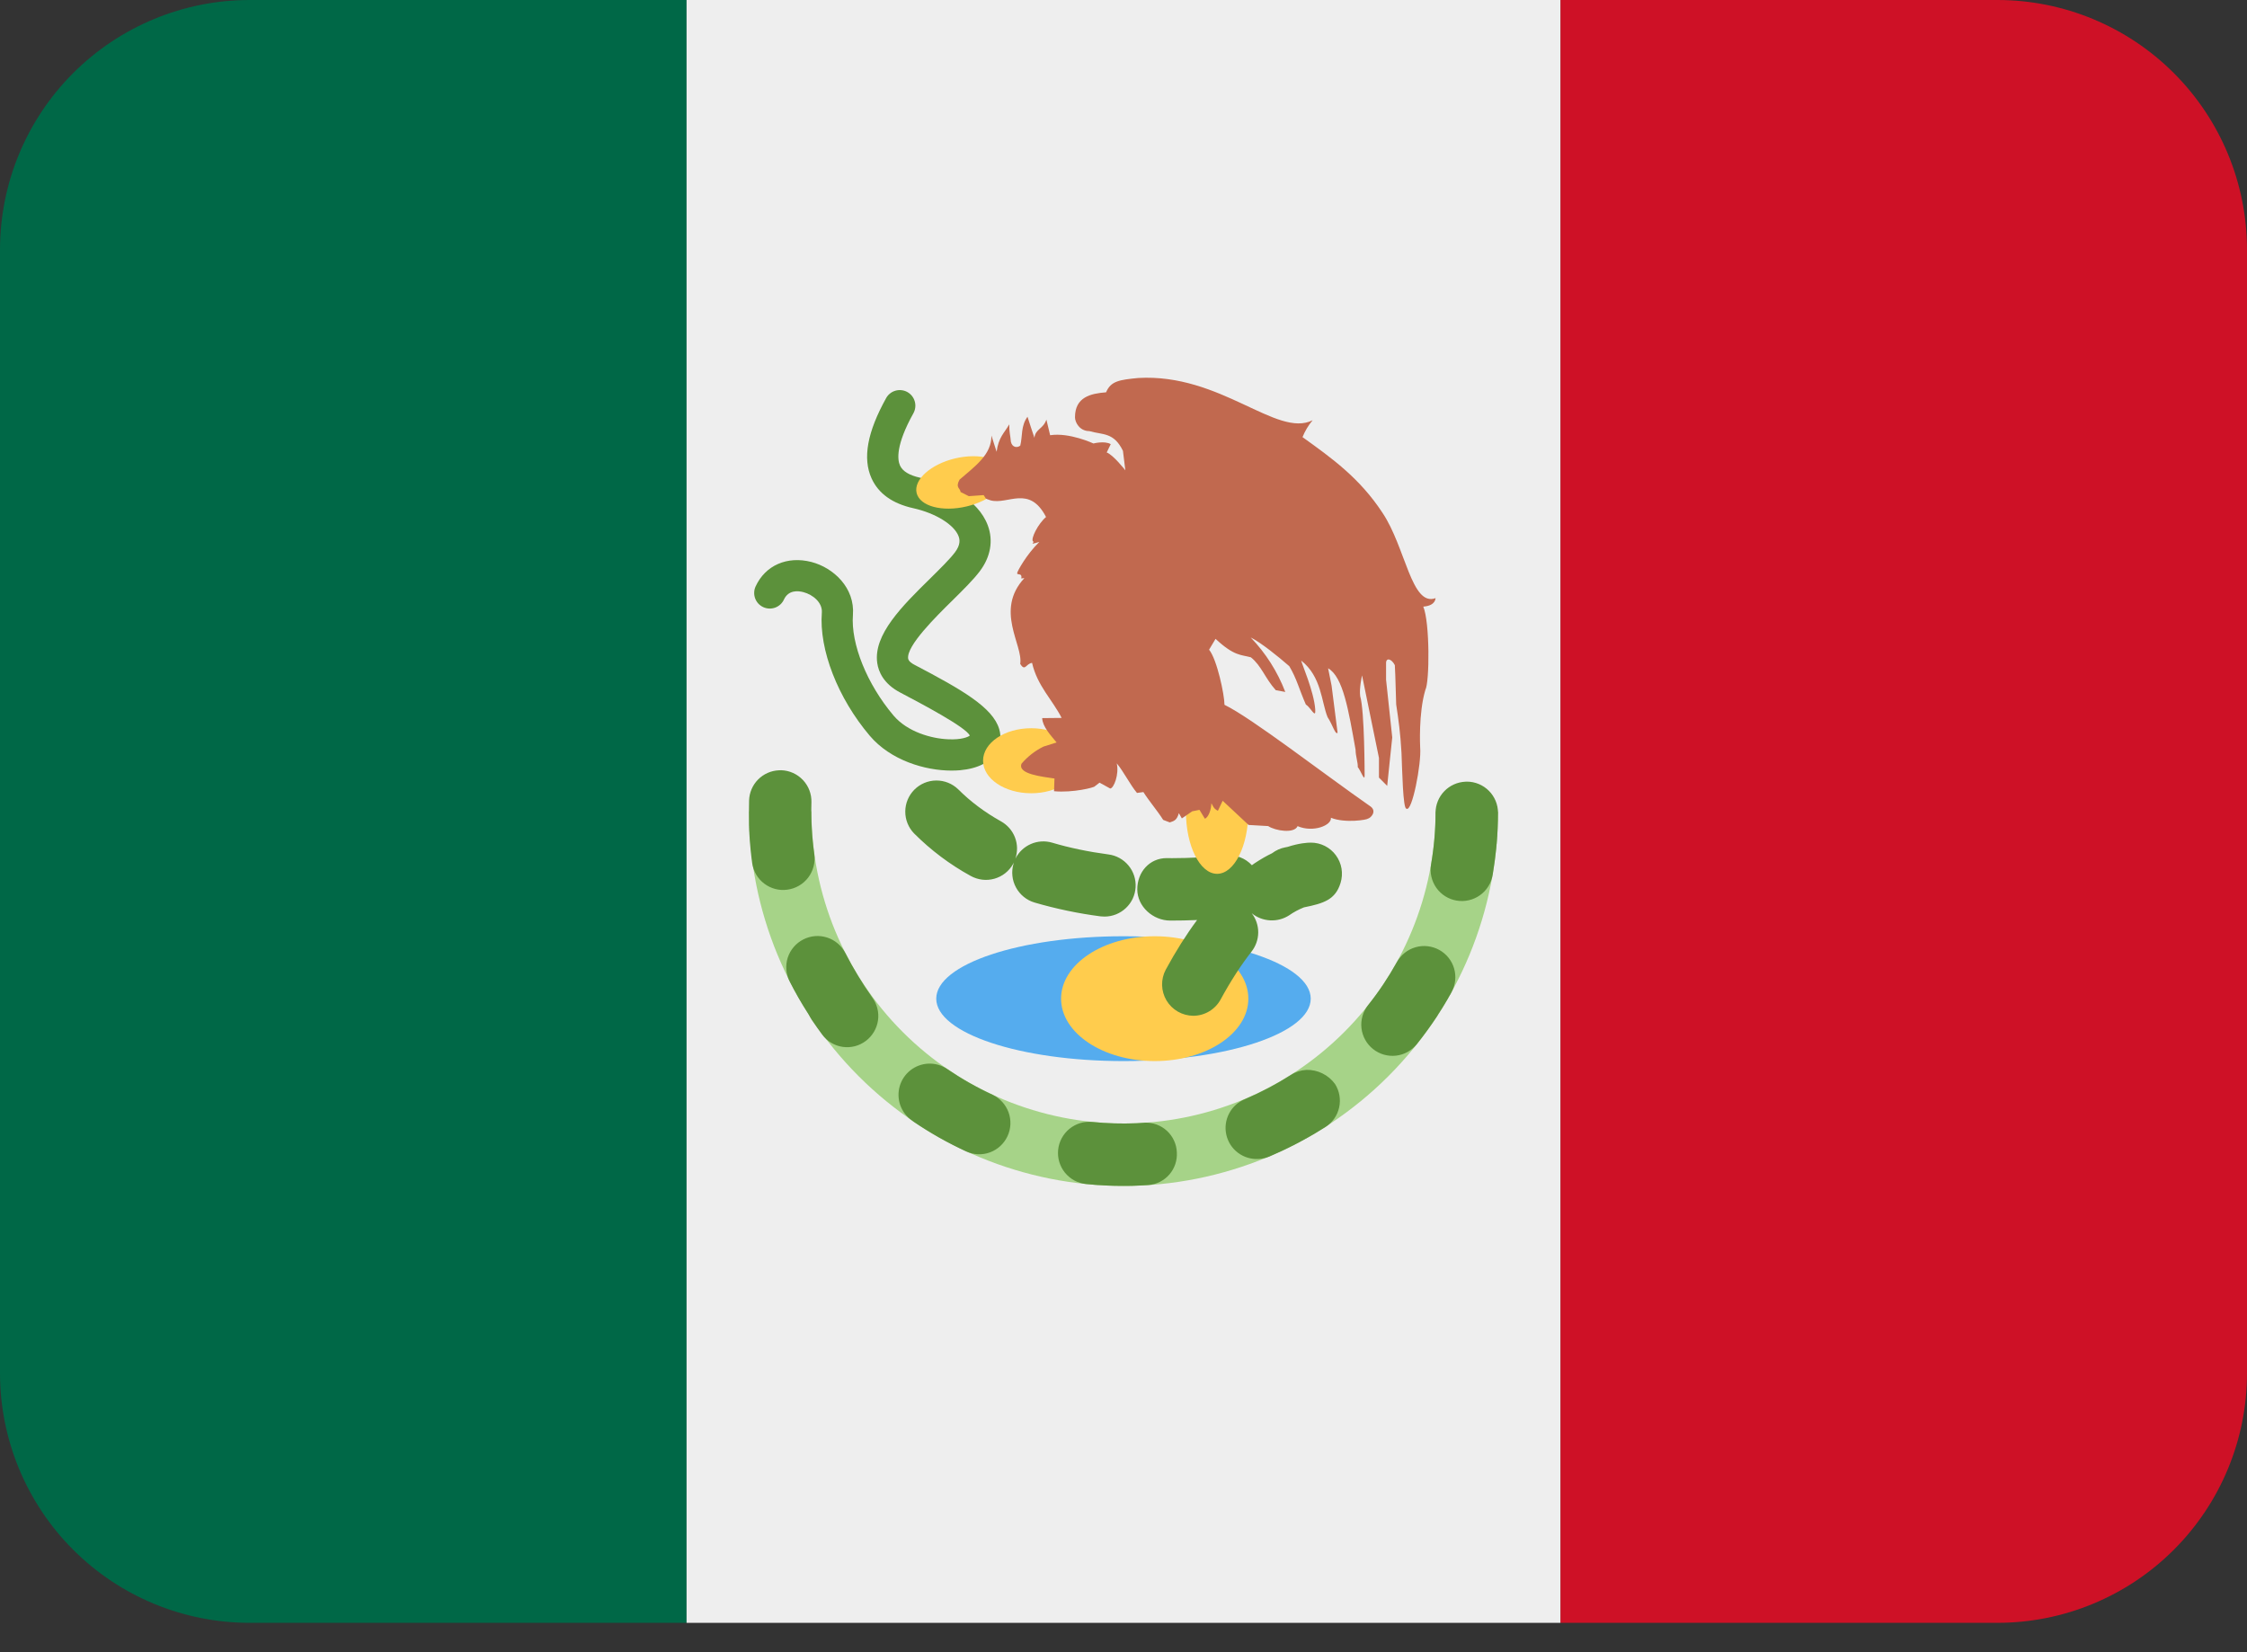 <svg width="68" height="50" viewBox="0 0 68 50" fill="none" xmlns="http://www.w3.org/2000/svg">
<rect x="0" y="0" width="68" height="50" fill="#333333" stroke="none"/>
<path d="M7.556 0C5.552 0 3.63 0.796 2.213 2.213C0.796 3.63 0 5.552 0 7.556L0 41.556C0 43.559 0.796 45.481 2.213 46.898C3.63 48.315 5.552 49.111 7.556 49.111H20.778V0H7.556Z" fill="#006847"/>
<path d="M60.445 0H47.223V49.111H60.445C62.449 49.111 64.371 48.315 65.787 46.898C67.204 45.481 68 43.559 68 41.556V7.556C68 5.552 67.204 3.63 65.787 2.213C64.371 0.796 62.449 0 60.445 0Z" fill="#CE1126"/>
<path d="M20.777 0H47.222V49.111H20.777V0Z" fill="#EEEEEE"/>
<path d="M43.445 24.555C43.445 27.06 42.45 29.463 40.679 31.234C38.907 33.005 36.505 34 34 34C31.495 34 29.093 33.005 27.322 31.234C25.551 29.463 24.556 27.06 24.556 24.555H22.667C22.667 27.561 23.861 30.444 25.986 32.569C28.112 34.695 30.994 35.889 34 35.889C37.006 35.889 39.889 34.695 42.014 32.569C44.14 30.444 45.334 27.561 45.334 24.555H43.445Z" fill="#A6D388"/>
<path d="M25.582 28.841C25.525 28.731 25.448 28.633 25.353 28.552C25.259 28.471 25.149 28.41 25.031 28.372C24.913 28.334 24.789 28.319 24.665 28.329C24.541 28.339 24.421 28.373 24.31 28.43C24.2 28.486 24.101 28.563 24.02 28.658C23.94 28.752 23.878 28.861 23.84 28.979C23.802 29.098 23.787 29.222 23.797 29.346C23.806 29.47 23.84 29.59 23.897 29.701C24.067 30.036 24.253 30.361 24.456 30.675L24.463 30.689L24.479 30.711L24.484 30.725L24.486 30.728L24.494 30.738L24.499 30.749V30.753L24.505 30.762L24.507 30.766L24.512 30.776L24.514 30.779L24.52 30.787L24.524 30.793L24.528 30.798L24.529 30.804L24.535 30.813L24.537 30.815L24.541 30.821L24.547 30.832L24.548 30.836L24.554 30.846L24.556 30.849L24.569 30.868V30.87L24.579 30.883C24.677 31.027 24.778 31.171 24.883 31.312C24.956 31.411 25.049 31.495 25.155 31.558C25.261 31.622 25.379 31.663 25.501 31.681C25.624 31.699 25.748 31.692 25.868 31.662C25.988 31.631 26.1 31.577 26.199 31.503C26.4 31.353 26.533 31.131 26.57 30.883C26.606 30.635 26.543 30.384 26.394 30.183C26.092 29.755 25.821 29.307 25.582 28.841ZM24.643 25.853C24.57 25.332 24.541 24.806 24.556 24.28C24.563 24.029 24.471 23.787 24.299 23.605C24.127 23.423 23.89 23.316 23.64 23.309L23.572 23.311C23.333 23.321 23.108 23.421 22.94 23.591C22.773 23.761 22.676 23.988 22.669 24.227C22.665 24.423 22.664 24.619 22.667 24.814V24.984L22.669 24.994V25.047L22.671 25.052L22.669 25.056V25.062L22.671 25.066V25.12L22.673 25.126V25.147L22.675 25.183L22.677 25.2V25.22C22.694 25.523 22.723 25.823 22.763 26.121C22.799 26.368 22.93 26.591 23.129 26.741C23.328 26.892 23.578 26.958 23.825 26.924C23.949 26.908 24.069 26.867 24.177 26.805C24.286 26.742 24.381 26.658 24.457 26.559C24.533 26.459 24.588 26.346 24.62 26.225C24.652 26.104 24.66 25.977 24.643 25.853ZM34.643 33.975L34.631 33.977L34.397 33.992C33.95 34.011 33.501 33.998 33.056 33.953C32.807 33.928 32.558 34.003 32.364 34.161C32.17 34.32 32.047 34.549 32.022 34.798C31.997 35.047 32.072 35.296 32.23 35.49C32.389 35.684 32.618 35.807 32.867 35.832L33.103 35.853L33.111 35.855L33.114 35.853L33.12 35.855H33.124L33.135 35.857H33.147L33.152 35.859L33.166 35.857L33.171 35.859H33.181L33.192 35.861L33.201 35.862H33.226L33.237 35.864H33.262C33.549 35.884 33.838 35.892 34.129 35.887H34.203L34.216 35.885L34.227 35.887H34.255L34.265 35.885H34.301L34.312 35.883L34.323 35.885L34.325 35.883L34.337 35.885H34.339L34.348 35.883H34.363L34.374 35.881H34.386L34.388 35.883L34.399 35.881H34.412L34.422 35.879H34.459L34.469 35.877H34.476L34.484 35.876L34.492 35.877H34.501L34.508 35.876H34.518L34.758 35.862C35.002 35.843 35.229 35.727 35.39 35.541C35.55 35.355 35.63 35.114 35.614 34.869C35.609 34.746 35.58 34.626 35.528 34.515C35.477 34.404 35.404 34.303 35.314 34.221C35.223 34.138 35.118 34.073 35.002 34.031C34.887 33.989 34.765 33.97 34.643 33.975ZM30.036 33.129C29.559 32.909 29.102 32.649 28.668 32.353C28.5 32.238 28.299 32.18 28.096 32.188C27.898 32.197 27.708 32.267 27.552 32.389C27.396 32.512 27.283 32.68 27.228 32.87C27.173 33.06 27.18 33.263 27.246 33.45C27.313 33.636 27.436 33.797 27.599 33.909L27.601 33.911L27.612 33.917L27.623 33.928L27.635 33.936L27.646 33.945C28.15 34.288 28.68 34.587 29.237 34.844C29.464 34.949 29.723 34.96 29.958 34.874C30.192 34.788 30.383 34.612 30.489 34.385C30.595 34.159 30.607 33.899 30.522 33.663C30.437 33.428 30.262 33.236 30.036 33.129ZM39.537 32.377C39.37 32.386 39.208 32.438 39.068 32.529C38.627 32.81 38.163 33.055 37.682 33.26C37.474 33.342 37.302 33.496 37.198 33.693C37.093 33.891 37.062 34.119 37.111 34.337C37.159 34.556 37.284 34.75 37.462 34.884C37.64 35.019 37.861 35.086 38.084 35.073C38.197 35.069 38.307 35.044 38.411 35.001L38.664 34.888H38.668L38.679 34.88L38.683 34.878L38.691 34.874H38.698L38.706 34.871L38.709 34.867L38.721 34.865L38.724 34.861L38.73 34.858L38.74 34.854L38.745 34.852L38.755 34.848L38.758 34.846L38.768 34.842L38.772 34.84C38.776 34.837 38.779 34.835 38.781 34.835L38.785 34.833L38.796 34.827H38.8L38.811 34.822L38.823 34.816L38.827 34.814L38.836 34.808L38.84 34.806L38.851 34.801L38.853 34.799L38.866 34.797L38.879 34.789L38.883 34.788L38.891 34.782H38.895L38.906 34.774L38.921 34.771L38.932 34.763L38.947 34.755L38.949 34.754L38.976 34.742L38.989 34.737L39.015 34.721L39.031 34.716L39.042 34.71L39.07 34.695L39.081 34.689L39.125 34.667L39.138 34.663L39.165 34.648L39.178 34.64H39.18C39.181 34.638 39.185 34.636 39.193 34.636C39.197 34.632 39.2 34.628 39.204 34.627L39.219 34.62L39.231 34.614V34.612L39.257 34.601L39.272 34.593L39.274 34.591L39.284 34.586L39.299 34.578L39.31 34.572H39.314L39.325 34.565L39.338 34.557L39.34 34.555L39.352 34.55L39.363 34.544L39.367 34.542L39.374 34.536L39.38 34.535L39.389 34.529L39.393 34.527L39.403 34.521L39.406 34.519L39.418 34.516C39.416 34.514 39.417 34.514 39.42 34.514L39.431 34.508L39.435 34.506L39.442 34.501L39.446 34.499L39.457 34.493L39.461 34.491C39.461 34.489 39.464 34.487 39.469 34.485L39.474 34.483L39.482 34.48L39.488 34.476L39.495 34.472L39.501 34.468L39.507 34.465L39.512 34.459L39.522 34.457L39.529 34.455L39.533 34.451L39.541 34.448L39.548 34.442L39.552 34.44L39.559 34.436L39.567 34.431L39.573 34.427C39.575 34.428 39.578 34.428 39.582 34.425L39.586 34.421L39.593 34.417L39.599 34.414L39.605 34.41L39.612 34.406L39.62 34.4L39.624 34.398C39.629 34.398 39.634 34.397 39.639 34.393C39.635 34.392 39.635 34.393 39.639 34.393L39.646 34.387L39.66 34.378L39.663 34.376L39.676 34.37L39.699 34.357L39.714 34.347L39.752 34.327C39.873 34.255 39.994 34.181 40.113 34.106C40.324 33.971 40.472 33.758 40.526 33.514C40.58 33.269 40.535 33.013 40.4 32.802C40.301 32.667 40.171 32.558 40.02 32.484C39.87 32.41 39.704 32.373 39.537 32.377ZM44.393 23.654L44.348 23.656C44.105 23.667 43.875 23.77 43.707 23.945C43.538 24.12 43.444 24.354 43.443 24.597C43.443 25.12 43.396 25.649 43.307 26.163C43.265 26.41 43.323 26.664 43.468 26.869C43.613 27.073 43.833 27.212 44.08 27.254C44.328 27.296 44.581 27.238 44.786 27.093C44.991 26.948 45.129 26.727 45.171 26.48V26.471L45.173 26.467L45.175 26.463L45.173 26.459L45.175 26.456V26.452L45.177 26.448V26.442L45.179 26.439V26.422L45.183 26.414V26.403C45.223 26.158 45.256 25.912 45.281 25.664L45.279 25.662L45.281 25.657L45.283 25.647V25.627L45.286 25.621L45.285 25.613V25.61L45.286 25.604V25.596L45.29 25.594L45.286 25.589V25.581C45.29 25.579 45.291 25.577 45.29 25.576V25.54L45.294 25.534C45.32 25.223 45.333 24.909 45.334 24.597C45.333 24.348 45.234 24.108 45.058 23.932C44.882 23.755 44.642 23.655 44.393 23.654ZM43.556 28.747C43.448 28.687 43.328 28.649 43.205 28.635C43.081 28.621 42.957 28.631 42.837 28.666C42.718 28.7 42.607 28.758 42.51 28.835C42.413 28.913 42.332 29.009 42.272 29.117C42.017 29.576 41.725 30.014 41.397 30.424C41.243 30.621 41.173 30.87 41.202 31.118C41.231 31.366 41.357 31.592 41.552 31.747C41.748 31.903 41.997 31.974 42.245 31.947C42.493 31.919 42.72 31.794 42.876 31.599C43.097 31.322 43.304 31.036 43.5 30.74C43.505 30.727 43.511 30.715 43.52 30.702L43.522 30.7L43.53 30.689L43.537 30.674C43.542 30.67 43.545 30.666 43.545 30.662L43.547 30.664L43.554 30.653V30.651L43.56 30.638L43.564 30.636L43.571 30.625L43.577 30.613L43.579 30.611L43.587 30.6L43.588 30.596L43.592 30.587L43.598 30.583L43.602 30.573H43.605L43.609 30.562L43.611 30.558L43.619 30.551L43.62 30.547C43.62 30.543 43.622 30.54 43.626 30.538L43.628 30.532L43.636 30.526C43.636 30.524 43.637 30.522 43.639 30.521V30.513L43.645 30.509L43.651 30.5L43.653 30.496L43.658 30.485L43.662 30.481L43.666 30.473L43.67 30.468C43.67 30.465 43.671 30.463 43.673 30.462C43.673 30.459 43.675 30.458 43.677 30.456L43.683 30.447L43.685 30.441L43.688 30.436L43.692 30.43C43.696 30.427 43.697 30.425 43.696 30.424C43.7 30.423 43.701 30.421 43.7 30.417L43.704 30.411L43.709 30.404L43.715 30.396V30.39L43.719 30.385L43.724 30.377L43.73 30.371V30.366L43.738 30.356V30.351C43.741 30.349 43.743 30.347 43.743 30.343L43.747 30.339L43.751 30.334L43.757 30.324L43.76 30.319V30.315L43.768 30.305C43.768 30.303 43.769 30.301 43.772 30.3L43.773 30.294L43.779 30.286L43.783 30.279L43.787 30.273L43.791 30.266C43.791 30.263 43.792 30.262 43.794 30.262L43.798 30.252L43.802 30.249L43.806 30.237L43.809 30.235L43.813 30.228L43.817 30.224L43.821 30.215L43.825 30.211L43.828 30.2C43.831 30.197 43.831 30.196 43.828 30.196L43.836 30.186L43.838 30.183L43.845 30.173V30.171L43.851 30.16L43.855 30.156L43.858 30.145L43.868 30.133L43.874 30.122V30.12L43.881 30.107L43.885 30.105L43.932 30.016C44.048 29.798 44.074 29.542 44.004 29.305C43.934 29.067 43.773 28.867 43.556 28.747Z" fill="#5C913B"/>
<path d="M34 32.111C37.129 32.111 39.666 31.265 39.666 30.222C39.666 29.179 37.129 28.333 34 28.333C30.87 28.333 28.333 29.179 28.333 30.222C28.333 31.265 30.87 32.111 34 32.111Z" fill="#55ACEE"/>
<path d="M34.945 32.111C36.51 32.111 37.778 31.265 37.778 30.222C37.778 29.179 36.51 28.333 34.945 28.333C33.38 28.333 32.111 29.179 32.111 30.222C32.111 31.265 33.38 32.111 34.945 32.111Z" fill="#FFCC4D"/>
<path d="M36.11 30.74C35.947 30.738 35.786 30.695 35.645 30.614C35.503 30.532 35.385 30.416 35.301 30.276C35.218 30.135 35.172 29.976 35.168 29.813C35.164 29.649 35.202 29.488 35.279 29.344C35.581 28.787 35.897 28.287 36.227 27.842C35.956 27.854 35.686 27.859 35.415 27.859C34.893 27.859 34.417 27.434 34.417 26.913C34.417 26.392 34.786 25.968 35.309 25.968L35.464 25.97C36.023 25.97 36.597 25.936 37.111 25.889C37.254 25.875 37.399 25.894 37.533 25.945C37.667 25.996 37.788 26.078 37.885 26.184C37.911 26.162 37.938 26.143 37.967 26.125C38.156 26 38.332 25.899 38.496 25.821C38.613 25.732 38.749 25.671 38.894 25.643L38.962 25.63C39.317 25.515 39.567 25.5 39.667 25.5C39.815 25.499 39.961 25.534 40.093 25.6C40.225 25.667 40.34 25.763 40.427 25.882C40.515 26.002 40.574 26.14 40.598 26.285C40.622 26.431 40.612 26.581 40.568 26.722C40.413 27.224 40.067 27.338 39.461 27.459C39.302 27.522 39.151 27.603 39.011 27.701C38.84 27.811 38.638 27.864 38.435 27.852C38.232 27.841 38.037 27.765 37.88 27.636C38.008 27.802 38.078 28.007 38.077 28.217C38.076 28.427 38.005 28.631 37.876 28.796C37.554 29.208 37.241 29.691 36.939 30.247C36.858 30.396 36.738 30.52 36.592 30.607C36.446 30.694 36.28 30.74 36.11 30.74ZM33.428 27.738L33.303 27.731C32.628 27.643 31.962 27.504 31.308 27.313C31.189 27.278 31.078 27.22 30.982 27.141C30.886 27.063 30.806 26.967 30.747 26.858C30.688 26.749 30.65 26.629 30.638 26.506C30.625 26.382 30.636 26.257 30.672 26.138L30.683 26.101L30.66 26.144C30.6 26.252 30.518 26.348 30.421 26.425C30.324 26.502 30.212 26.558 30.093 26.592C29.973 26.626 29.848 26.636 29.725 26.621C29.602 26.606 29.482 26.567 29.374 26.507C28.745 26.162 28.168 25.728 27.661 25.22C27.489 25.042 27.394 24.804 27.396 24.556C27.398 24.308 27.497 24.072 27.672 23.896C27.848 23.721 28.084 23.622 28.332 23.62C28.58 23.618 28.818 23.713 28.996 23.885C29.37 24.259 29.803 24.583 30.296 24.858C30.488 24.966 30.637 25.137 30.716 25.343C30.795 25.549 30.799 25.776 30.728 25.985C30.828 25.787 30.994 25.629 31.198 25.541C31.401 25.452 31.63 25.439 31.843 25.502C32.364 25.657 32.937 25.776 33.543 25.857C33.781 25.887 33.998 26.007 34.151 26.192C34.304 26.376 34.381 26.612 34.366 26.852C34.352 27.091 34.247 27.316 34.072 27.48C33.898 27.645 33.667 27.737 33.428 27.738ZM28.796 23.32C27.991 23.32 26.951 23.009 26.32 22.264C25.353 21.123 24.784 19.66 24.871 18.538C24.894 18.237 24.601 17.995 24.314 17.92C24.149 17.876 23.86 17.85 23.724 18.143C23.698 18.199 23.662 18.25 23.616 18.292C23.57 18.334 23.517 18.366 23.459 18.388C23.4 18.409 23.338 18.419 23.276 18.416C23.215 18.414 23.154 18.399 23.097 18.373C23.041 18.347 22.99 18.31 22.948 18.265C22.906 18.219 22.874 18.166 22.852 18.107C22.831 18.049 22.821 17.987 22.824 17.925C22.826 17.863 22.841 17.802 22.867 17.746C23.162 17.106 23.823 16.82 24.552 17.006C25.228 17.181 25.876 17.79 25.812 18.611C25.744 19.484 26.239 20.706 27.039 21.652C27.461 22.151 28.194 22.353 28.692 22.372C29.098 22.393 29.304 22.3 29.348 22.261C29.242 22.009 27.842 21.273 27.245 20.959C26.737 20.693 26.586 20.326 26.548 20.067C26.422 19.208 27.304 18.337 28.158 17.499C28.458 17.202 28.743 16.922 28.898 16.717C29.074 16.484 29.045 16.329 29.011 16.233C28.881 15.88 28.316 15.53 27.636 15.379C27.005 15.238 26.585 14.937 26.375 14.475C26.101 13.868 26.246 13.075 26.817 12.047C26.847 11.993 26.887 11.945 26.936 11.907C26.984 11.868 27.04 11.84 27.1 11.823C27.159 11.806 27.222 11.801 27.283 11.808C27.345 11.815 27.405 11.834 27.459 11.864C27.513 11.894 27.561 11.935 27.599 11.983C27.638 12.032 27.666 12.088 27.683 12.147C27.7 12.207 27.706 12.269 27.698 12.331C27.691 12.393 27.672 12.452 27.642 12.506C27.104 13.473 27.157 13.912 27.236 14.087C27.315 14.261 27.517 14.384 27.84 14.456C28.639 14.633 29.601 15.107 29.895 15.904C30.064 16.36 29.979 16.851 29.654 17.283C29.457 17.546 29.147 17.85 28.821 18.173C28.333 18.653 27.425 19.546 27.483 19.931C27.495 20.011 27.599 20.081 27.685 20.124C29.104 20.868 30.047 21.407 30.239 22.066C30.273 22.178 30.283 22.297 30.269 22.413C30.255 22.53 30.218 22.642 30.16 22.744C29.977 23.063 29.595 23.26 29.055 23.309C28.973 23.316 28.887 23.32 28.796 23.32Z" fill="#5C913B"/>
<path d="M36.833 26.444C37.355 26.444 37.778 25.599 37.778 24.555C37.778 23.512 37.355 22.667 36.833 22.667C36.312 22.667 35.889 23.512 35.889 24.555C35.889 25.599 36.312 26.444 36.833 26.444Z" fill="#FFCC4D"/>
<path d="M32.663 23.022C32.663 23.566 32.011 24.006 31.207 24.006C30.404 24.006 29.75 23.566 29.75 23.022C29.75 22.478 30.402 22.038 31.207 22.038C32.009 22.038 32.663 22.478 32.663 23.022ZM30.421 14.282C30.515 14.682 29.992 15.151 29.252 15.326C28.511 15.502 27.835 15.319 27.739 14.918C27.644 14.516 28.167 14.048 28.906 13.872C29.648 13.698 30.326 13.88 30.421 14.282Z" fill="#FFCC4D"/>
<path d="M42.562 24.471C42.732 24.603 43.021 23.093 42.978 22.623C42.978 22.591 42.923 21.592 43.135 20.878C43.265 20.636 43.272 18.832 43.072 18.358C43.231 18.345 43.422 18.294 43.444 18.101C42.711 18.371 42.539 16.558 41.835 15.515C41.151 14.471 40.303 13.863 39.417 13.228C39.492 13.043 39.595 12.871 39.723 12.718C38.637 13.262 36.945 11.292 34.444 11.439C33.883 11.494 33.616 11.528 33.473 11.872C33.006 11.909 32.532 12.015 32.532 12.629C32.532 12.776 32.666 13.045 32.965 13.046C33.373 13.165 33.705 13.073 33.983 13.643L34.056 14.233C34.056 14.233 33.692 13.766 33.492 13.693L33.614 13.441C33.426 13.332 33.091 13.421 33.091 13.421C33.091 13.421 32.364 13.081 31.78 13.171L31.667 12.699C31.565 12.99 31.337 12.975 31.304 13.249C31.24 13.052 31.155 12.809 31.095 12.612C30.889 12.892 30.949 13.194 30.876 13.485C30.796 13.553 30.634 13.555 30.592 13.368C30.572 13.137 30.543 13.116 30.543 12.842C30.396 13.101 30.218 13.228 30.16 13.672L30.003 13.181C30.009 13.761 29.51 14.106 29.038 14.516C28.904 14.762 29.058 14.764 29.07 14.89L29.319 15.015L29.767 14.983C29.84 15.075 29.78 15.083 29.975 15.141C30.496 15.287 31.146 14.662 31.656 15.646C31.422 15.842 31.185 16.301 31.261 16.388C31.355 16.388 31.072 16.52 31.454 16.399C31.057 16.785 30.789 17.293 30.789 17.323C30.743 17.433 30.947 17.308 30.906 17.506L31 17.495C30.096 18.473 30.97 19.525 30.874 20.09C31.025 20.334 31.044 20.084 31.233 20.06C31.391 20.755 31.848 21.176 32.128 21.726L31.539 21.732C31.552 21.992 31.788 22.24 31.975 22.468L31.58 22.593C31.326 22.718 31.099 22.894 30.915 23.11C30.785 23.428 31.544 23.503 31.911 23.56L31.898 23.944C32.47 23.998 33.131 23.828 33.131 23.796L33.275 23.685L33.597 23.862C33.705 23.862 33.873 23.432 33.796 23.101C34.004 23.349 34.2 23.747 34.408 23.996L34.602 23.97C34.78 24.251 35.024 24.531 35.201 24.812L35.4 24.888C35.515 24.848 35.613 24.835 35.675 24.608L35.766 24.767L36.08 24.552L36.299 24.508L36.463 24.776C36.559 24.741 36.654 24.531 36.659 24.308C36.758 24.503 36.784 24.488 36.856 24.538L37.001 24.233L37.785 24.965L38.378 24.999C38.59 25.143 39.17 25.234 39.268 25.001C39.744 25.205 40.305 24.975 40.277 24.748C40.715 24.922 41.389 24.805 41.389 24.776C41.47 24.767 41.678 24.563 41.482 24.41C40.033 23.401 37.885 21.732 37.056 21.329C37.056 21.031 36.831 19.956 36.59 19.661L36.786 19.333C37.351 19.86 37.555 19.809 37.855 19.892C38.176 20.147 38.288 20.534 38.609 20.887L38.896 20.94C38.661 20.326 38.305 19.765 37.849 19.291C38.159 19.446 38.673 19.86 39.017 20.16C39.243 20.54 39.309 20.842 39.517 21.318C39.668 21.414 39.823 21.767 39.803 21.475C39.767 20.925 39.379 20.054 39.379 19.992C39.995 20.479 39.988 21.239 40.175 21.701C40.331 21.936 40.411 22.249 40.479 22.175L40.297 20.747L40.192 20.224C40.647 20.487 40.809 21.488 41.023 22.689C41.023 22.88 41.1 23.09 41.089 23.212C41.187 23.333 41.298 23.668 41.297 23.469C41.297 23.469 41.297 21.516 41.163 21.069C41.129 20.829 41.219 20.44 41.219 20.44C41.385 21.25 41.563 22.128 41.731 22.937V23.532L41.98 23.783C42.028 23.292 42.084 22.805 42.133 22.317L41.946 20.57V20.071C41.943 19.896 42.107 19.928 42.211 20.128C42.235 20.557 42.235 20.891 42.252 21.318C42.326 21.805 42.377 22.162 42.413 22.784C42.434 23.286 42.456 24.491 42.562 24.471Z" fill="#C1694F"/>
</svg>
